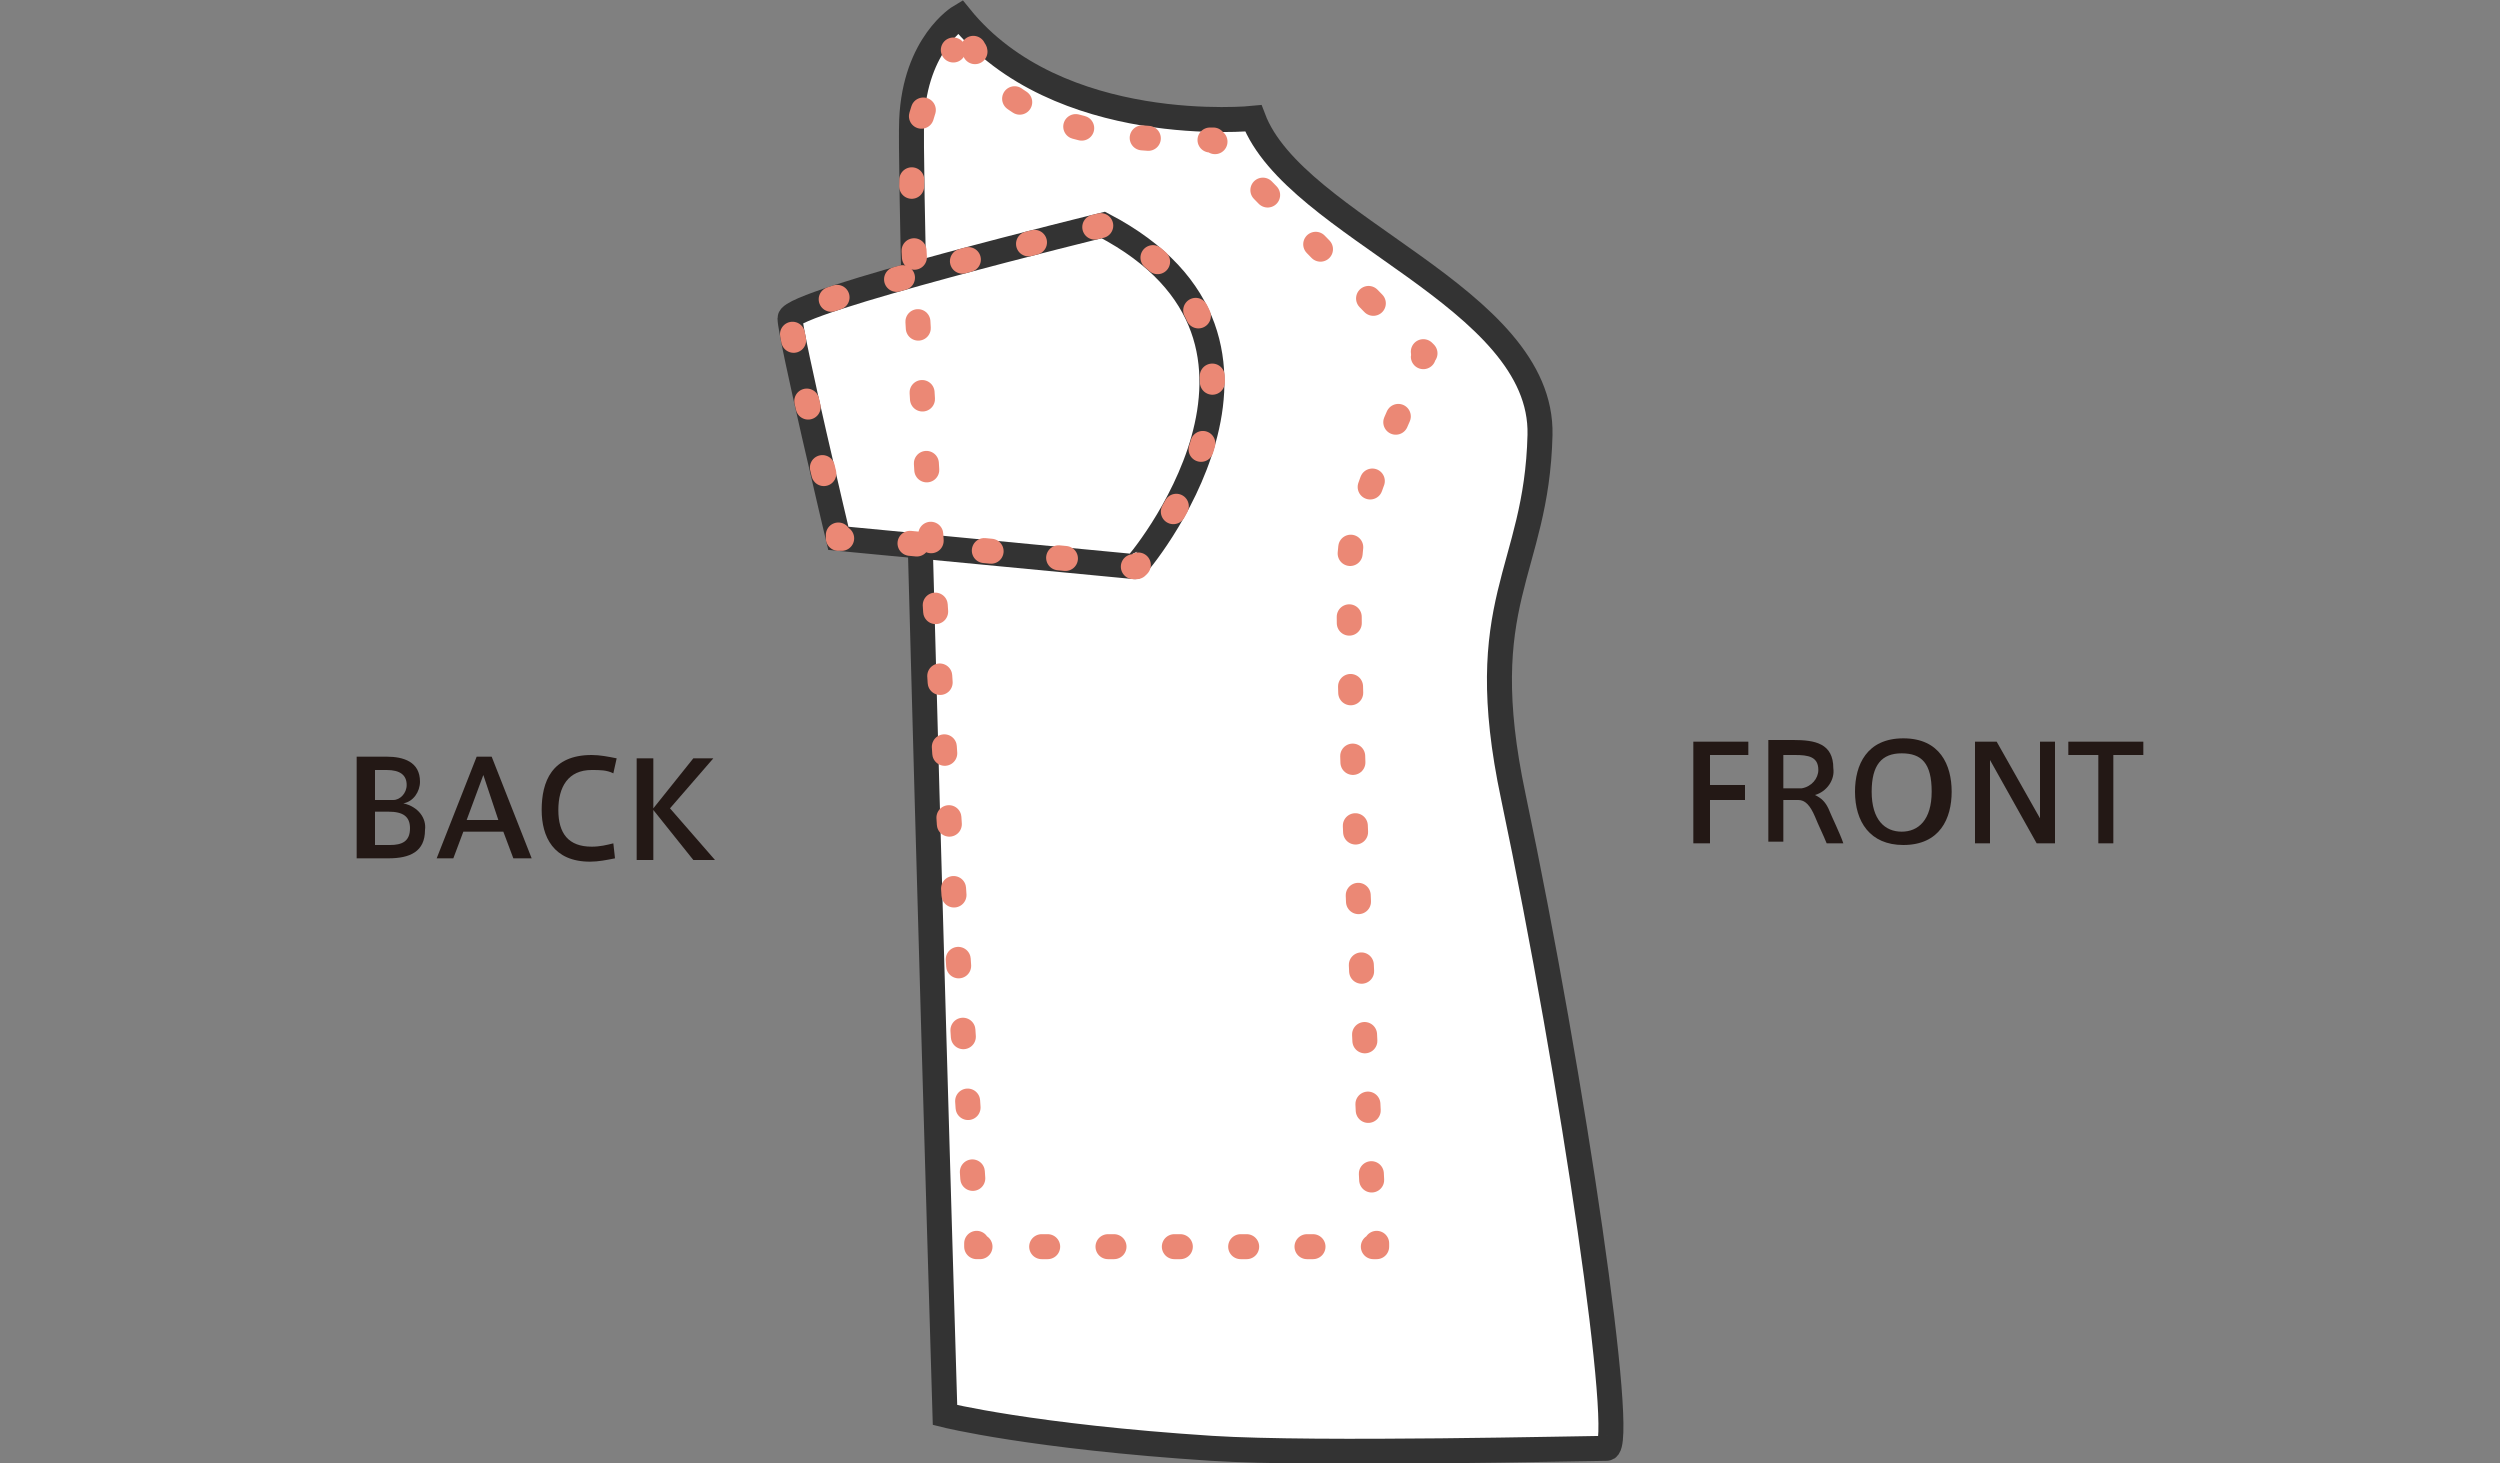 <?xml version="1.0" encoding="utf-8"?>
<!-- Generator: Adobe Illustrator 22.0.1, SVG Export Plug-In . SVG Version: 6.00 Build 0)  -->
<svg version="1.1" id="レイヤー_1" xmlns="http://www.w3.org/2000/svg" xmlns:xlink="http://www.w3.org/1999/xlink" x="0px"
	 y="0px" viewBox="0 0 150 87.8" style="enable-background:new 0 0 150 87.8;" xml:space="preserve">
<rect x="0" y="0" width="150" height="87.8" fill="#808080" stroke="none"/>
<style type="text/css">
	.st0{fill:#FFFFFF;stroke:#333333;stroke-width:1.5;stroke-miterlimit:10;}
	.st1{fill:none;stroke:#EB8875;stroke-width:1.5;stroke-linecap:round;stroke-linejoin:round;}
	.st2{fill:none;stroke:#EB8875;stroke-width:1.5;stroke-linecap:round;stroke-linejoin:round;stroke-dasharray:0.41,4.07;}
	.st3{fill:none;stroke:#EB8875;stroke-width:1.5;stroke-linecap:round;stroke-linejoin:round;stroke-dasharray:0.37,3.73;}
	.st4{fill:none;stroke:#EB8875;stroke-width:1.5;stroke-linecap:round;stroke-linejoin:round;stroke-dasharray:0.39,3.87;}
	.st5{fill:none;stroke:#EB8875;stroke-width:1.5;stroke-linecap:round;stroke-linejoin:round;stroke-dasharray:0.36,3.62;}
	.st6{fill:none;stroke:#EB8875;stroke-width:1.5;stroke-linecap:round;stroke-linejoin:round;stroke-dasharray:0.38,3.8;}
	.st7{fill:none;stroke:#EB8875;stroke-width:1.5;stroke-linecap:round;stroke-linejoin:round;stroke-dasharray:0.41,4.13;}
	.st8{fill:none;stroke:#EB8875;stroke-width:1.5;stroke-linecap:round;stroke-linejoin:round;stroke-dasharray:0.37,3.68;}
	.st9{fill:#231815;}
</style>
<title>アセット 2</title>
<path class="st0" d="M75.2,7.1c0,0-11.7,1.2-17.6-6.1c0,0-2.7,1.6-2.9,6.2s2,77.7,2,77.7s5.2,1.3,16,2c6.3,0.4,22.5,0,23.7,0
	s-2-22-5.6-39.1c-2.5-11.8,1.4-13.4,1.6-21.7S77.7,13.7,75.2,7.1z"/>
<path class="st0" d="M66.2,13.5c0,0-18.8,4.6-18.8,5.6s2.9,13.2,2.9,13.2L68.1,34C68.2,34,79.6,20.5,66.2,13.5z"/>
<path class="st1" d="M50.3,32.1v0.2h0.2"/>
<line class="st2" x1="54.6" y1="32.6" x2="65.9" y2="33.7"/>
<path class="st1" d="M68,34h0.2l0.1-0.1"/>
<path class="st3" d="M70.4,30.7c2.5-4.4,5.1-12.4-4.2-17.2c0,0-18.8,4.6-18.8,5.6c0,0.7,1.6,7.7,2.5,11.2"/>
<path class="st1" d="M57.2,3L57.2,3"/>
<path class="st4" d="M55.4,6.6c-0.5,1.5-0.7,3.1-0.7,4.7c0,4.7,3.1,50.9,3.8,61.4"/>
<path class="st1" d="M58.6,74.6v0.2h0.2"/>
<line class="st5" x1="62.5" y1="74.8" x2="80.6" y2="74.8"/>
<path class="st1" d="M82.4,74.8h0.2v-0.2"/>
<path class="st6" d="M82.3,70.8c-0.5-10.1-1.8-35.9-1.2-38.3c1-3.2,2.2-6.3,3.6-9.3"/>
<path class="st1" d="M85.4,21.4c0-0.1,0.1-0.2,0.1-0.2l-0.1-0.1"/>
<line class="st7" x1="82.4" y1="18.2" x2="74.3" y2="9.9"/>
<path class="st1" d="M72.9,8.5l-0.1-0.1h-0.2"/>
<path class="st8" d="M68.9,8.3c-3.1-0.2-7.1-1-9.4-3.6"/>
<path class="st1" d="M58.5,3.1c0-0.1-0.1-0.1-0.1-0.2"/>
<path class="st9" d="M101.6,50.6v-6.1h3.3v0.8h-2.3v1.8h2.1V48h-2.1v2.6H101.6z"/>
<path class="st9" d="M108.9,49c-0.3-0.7-0.6-1-1-1H107v2.5h-0.9v-6.1h1.5c1.3,0,2.4,0.2,2.4,1.7c0.1,0.7-0.4,1.4-1.1,1.6
	c0.4,0.2,0.6,0.4,0.8,0.8c0.2,0.5,0.7,1.5,0.9,2.1h-1C109.4,50.1,109.1,49.5,108.9,49z M109.1,46.2c0-0.8-0.6-0.9-1.4-0.9H107v2h1.1
	C108.7,47.2,109.1,46.7,109.1,46.2z"/>
<path class="st9" d="M111.3,47.5c0-1.6,0.7-3.2,2.9-3.2s2.9,1.6,2.9,3.2s-0.7,3.2-2.9,3.2C112.2,50.7,111.3,49.3,111.3,47.5
	L111.3,47.5z M112.3,47.5c0,1.7,0.8,2.4,1.8,2.4s1.8-0.7,1.8-2.4s-0.6-2.3-1.8-2.3S112.3,45.9,112.3,47.5L112.3,47.5z"/>
<path class="st9" d="M119.4,50.6h-0.9v-6.1h1.3l2.6,4.6v-4.6h0.9v6.1h-1.1l-2.8-5V50.6z"/>
<path class="st9" d="M125.9,50.6v-5.3h-1.8v-0.8h4.5v0.8h-1.8v5.3H125.9z"/>
<path class="st9" d="M25.5,49.8c0,1.3-0.9,1.7-2.2,1.7h-1.9v-6.1h1.8c1,0,2,0.3,2,1.5c0,0.6-0.4,1.2-1,1.3
	C25.1,48.4,25.6,49.1,25.5,49.8L25.5,49.8z M24.4,47.1c0-0.6-0.4-0.9-1.2-0.9h-0.7V48h1.1C24,48,24.4,47.6,24.4,47.1L24.4,47.1
	L24.4,47.1z M22.5,50.7h0.9c0.7,0,1.2-0.2,1.2-1c0-0.7-0.4-1-1.3-1h-0.8C22.5,48.7,22.5,50.7,22.5,50.7z"/>
<path class="st9" d="M28.6,45.4h0.9l2.4,6.1h-1.1l-0.6-1.6h-2.4l-0.6,1.6h-1L28.6,45.4z M29.9,49.2L29,46.5l-1,2.7H29.9z"/>
<path class="st9" d="M32.5,48.6c0-1.7,0.6-3.3,3-3.3c0.5,0,1,0.1,1.5,0.2l-0.2,0.9c-0.4-0.2-0.8-0.2-1.3-0.2c-1.4,0-2,1-2,2.4
	s0.6,2.2,2,2.2c0.5,0,0.9-0.1,1.3-0.2l0.1,0.9c-0.5,0.1-1,0.2-1.5,0.2C33.2,51.7,32.5,50.2,32.5,48.6L32.5,48.6z"/>
<path class="st9" d="M42.9,51.6h-1.3l-2.4-3v3h-1v-6.1h1v3l2.4-3h1.2l-2.6,3L42.9,51.6z"/>
</svg>
